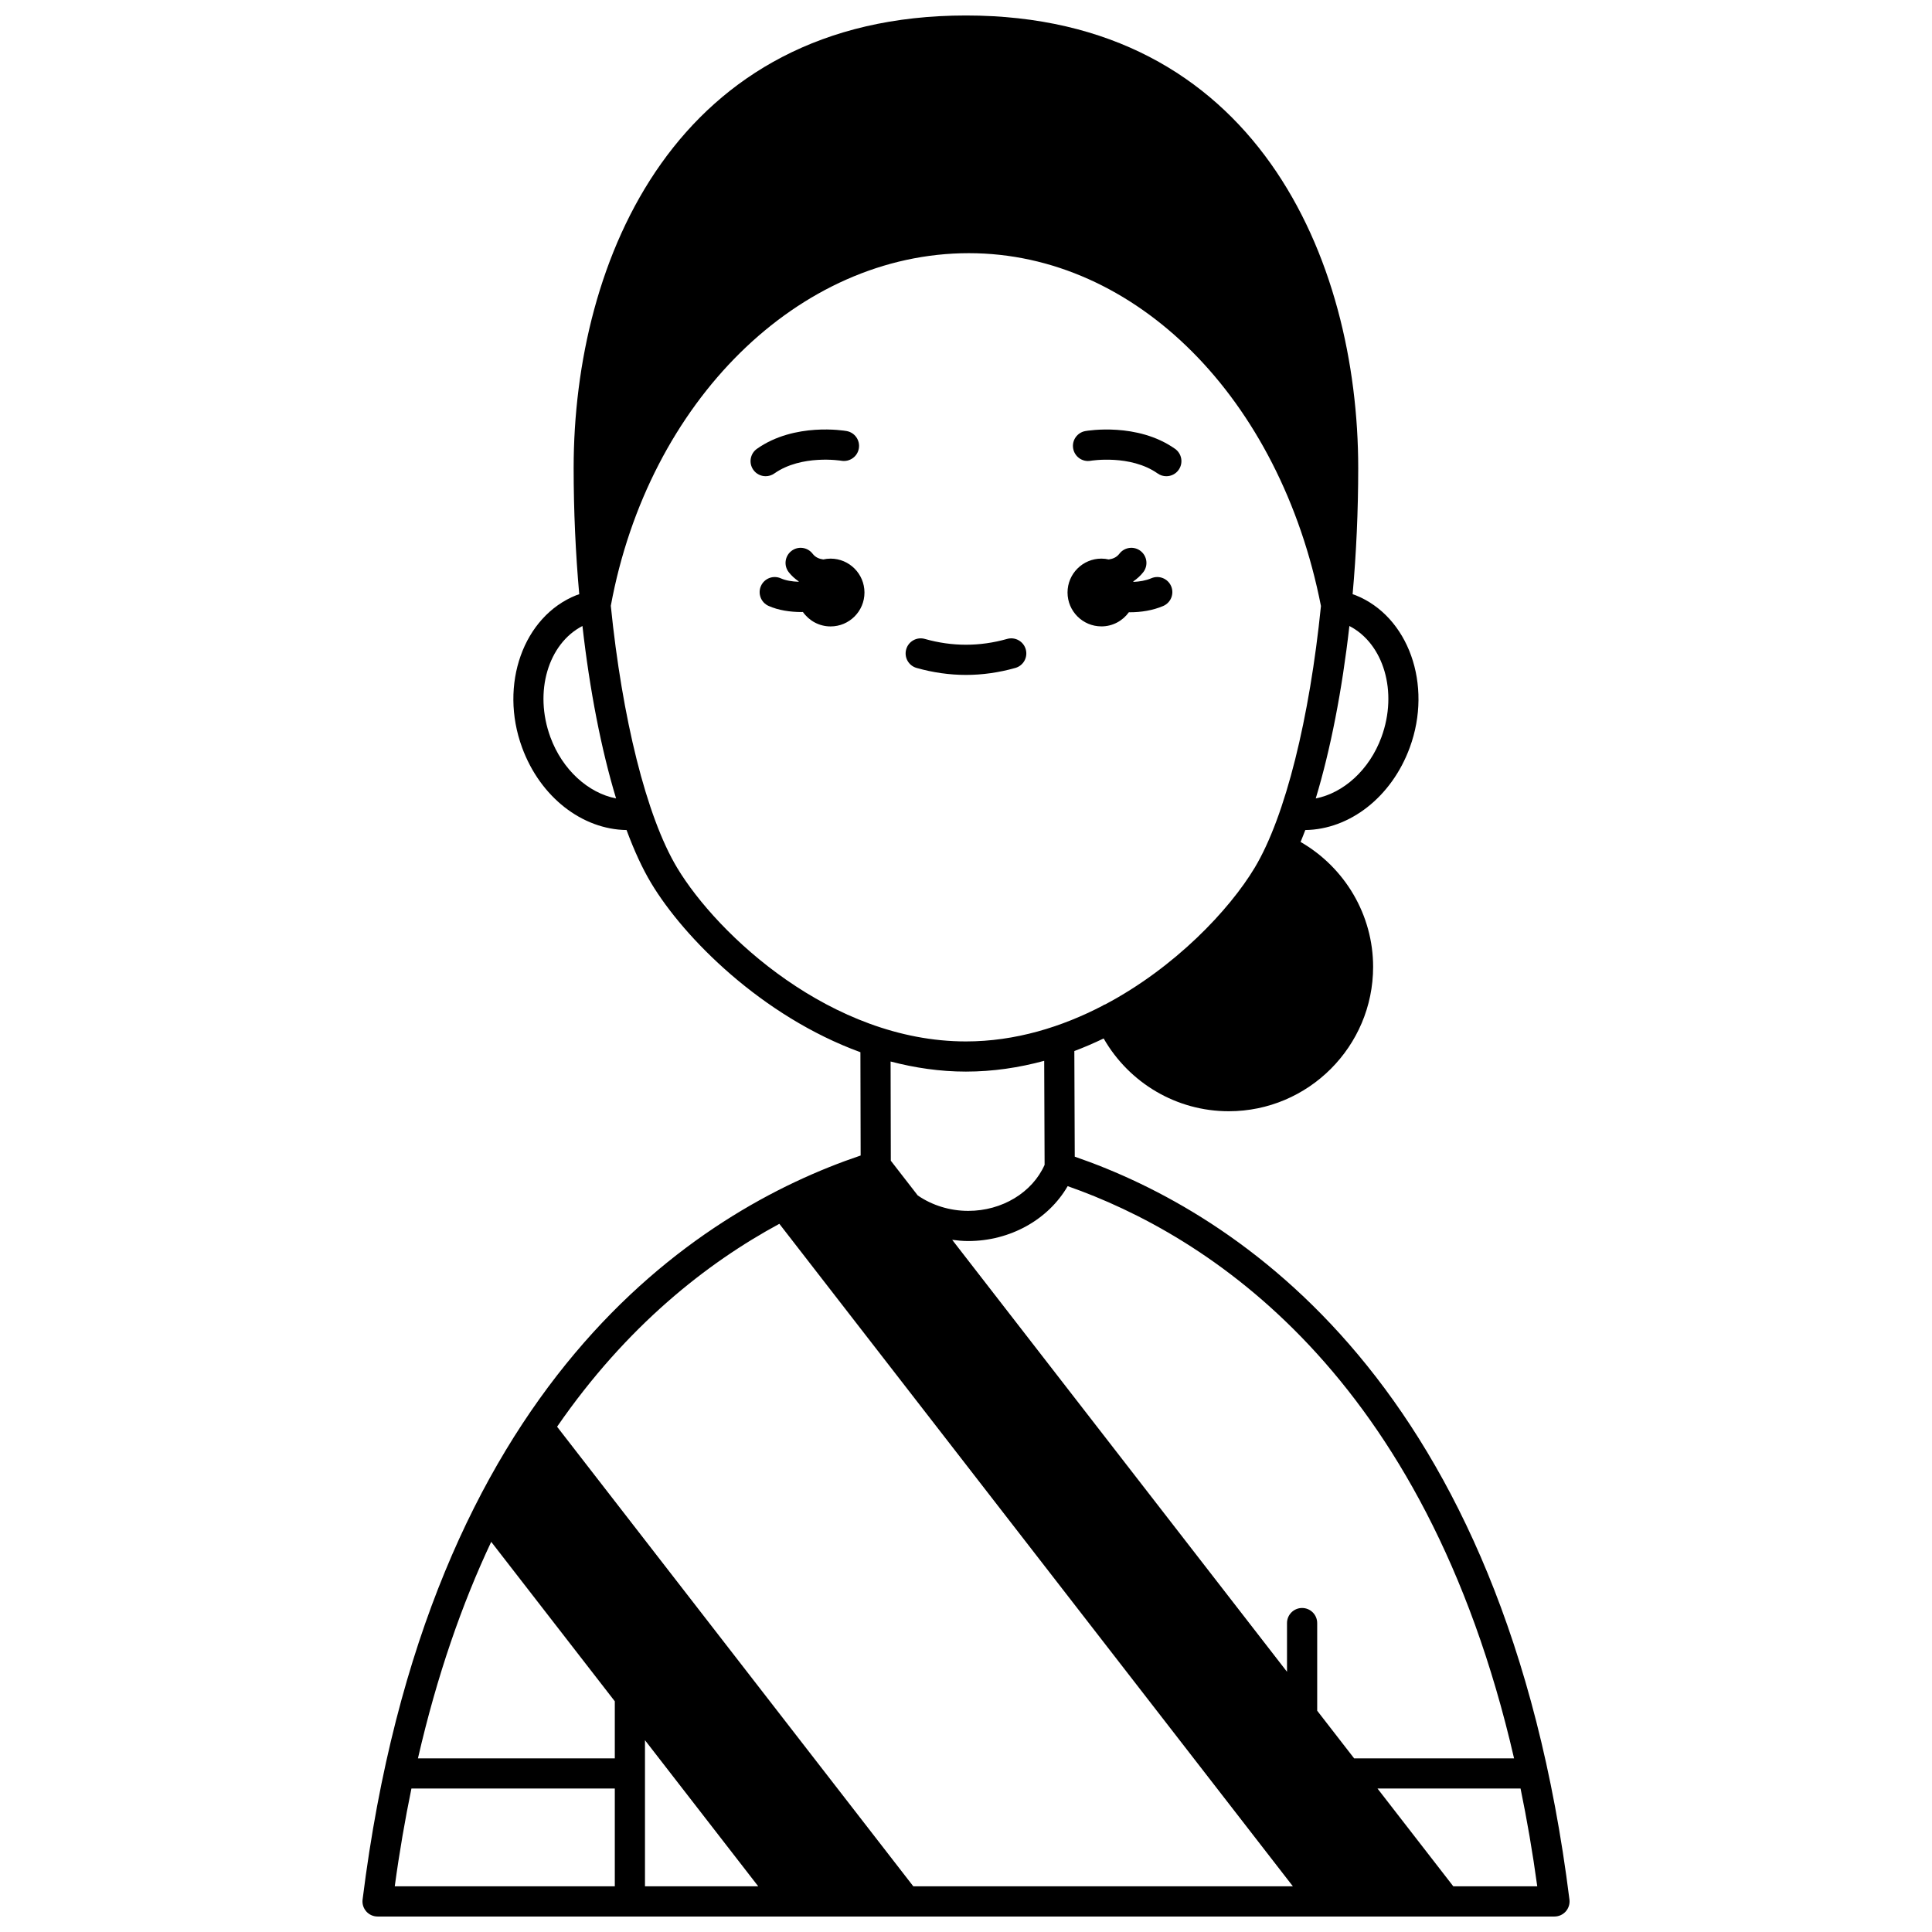 <?xml version="1.0" encoding="UTF-8"?>
<!-- Uploaded to: ICON Repo, www.svgrepo.com, Generator: ICON Repo Mixer Tools -->
<svg width="800px" height="800px" version="1.1" viewBox="144 144 512 512" xmlns="http://www.w3.org/2000/svg">
 <defs>
  <clipPath id="a">
   <path d="m240 148.09h320v503.81h-320z"/>
  </clipPath>
 </defs>
 <path d="m435.89 310c3.008 0 5.648-1.492 7.281-3.758 0.09 0 0.168 0.016 0.25 0.016 2.941 0 6.059-0.473 8.84-1.664 2.031-0.871 2.973-3.223 2.102-5.25-0.867-2.031-3.223-2.969-5.25-2.102-1.469 0.629-3.129 0.895-4.738 0.969-0.016-0.043-0.023-0.09-0.039-0.133 0.98-0.684 1.891-1.469 2.656-2.465 1.344-1.75 1.016-4.258-0.734-5.606-1.75-1.348-4.262-1.02-5.606 0.734-0.758 0.988-1.758 1.371-2.828 1.52-0.625-0.137-1.266-0.223-1.934-0.223-4.957 0-8.98 4.023-8.98 8.98s4.019 8.98 8.98 8.98z"/>
 <path d="m364.11 292.04c-0.668 0-1.312 0.082-1.934 0.219-1.066-0.145-2.066-0.527-2.828-1.52-1.348-1.754-3.863-2.082-5.606-0.734-1.75 1.344-2.082 3.856-0.734 5.606 0.766 0.996 1.676 1.781 2.66 2.465-0.012 0.031-0.02 0.066-0.031 0.102-1.691-0.059-3.383-0.32-4.695-0.906-2.019-0.906-4.383 0-5.281 2.019-0.898 2.016 0.004 4.379 2.019 5.281 2.59 1.16 5.723 1.625 8.742 1.625 0.121 0 0.23-0.016 0.352-0.02 1.625 2.312 4.301 3.832 7.34 3.832 4.957 0 8.98-4.023 8.98-8.98-0.004-4.965-4.027-8.988-8.984-8.988z"/>
 <g clip-path="url(#a)">
  <path d="m428.82 450.53-0.109-27.992c2.656-0.996 5.238-2.125 7.769-3.332 6.769 11.809 19.324 19.285 33.145 19.285 21.102 0 38.266-17.164 38.266-38.266 0-13.758-7.461-26.316-19.223-33.098 0.418-1.039 0.844-2.059 1.25-3.156 11.781-0.168 22.859-8.73 27.68-21.844 6.133-16.672-0.328-34.805-14.402-40.406-0.234-0.094-0.496-0.164-0.738-0.25 0.969-10.836 1.484-22.094 1.484-33.418 0-55.336-27.227-119.95-103.96-119.95s-103.96 64.621-103.96 119.95c0 11.328 0.516 22.582 1.484 33.418-0.242 0.09-0.508 0.156-0.742 0.25-14.07 5.602-20.531 23.73-14.398 40.406 4.82 13.117 15.902 21.676 27.68 21.844 2.016 5.449 4.203 10.203 6.539 14.094 8.672 14.449 29.285 35.242 55.434 44.781l0.062 27.375c-43.168 14.578-114.78 59.457-131.99 197.18-0.145 1.137 0.211 2.277 0.973 3.144 0.754 0.859 1.852 1.352 3 1.352h109.04c0.004 0 0.012 0.004 0.016 0.004 0.008 0 0.016-0.004 0.023-0.004h174.04c0.004 0 0.012 0.004 0.016 0.004 0.008 0 0.016-0.004 0.023-0.004h28.727c1.148 0 2.238-0.492 3-1.352 0.758-0.863 1.113-2.008 0.973-3.144-17.137-137.05-88.312-182.12-131.09-196.87zm81.273-111.17c-3.191 8.676-10.047 14.797-17.406 16.234 3.91-12.922 6.981-28.617 8.914-45.699 9.062 4.676 12.918 17.43 8.492 29.465zm-220.23 0c-4.426-12.035-0.57-24.789 8.492-29.465 1.93 17.082 5.004 32.781 8.914 45.699-7.359-1.434-14.215-7.559-17.406-16.234zm33.57 34.586c-8.172-13.621-14.566-39.785-17.562-69.398 9.98-54.188 49.805-93.453 94.891-93.453 44.191 0 82.484 38.426 93.305 93.508-2.996 29.594-9.383 55.727-17.555 69.348-6.703 11.168-21.094 26.434-39.684 36.266-0.074 0.027-0.156 0.016-0.23 0.051-0.117 0.051-0.188 0.148-0.301 0.207-10.91 5.691-23.242 9.516-36.316 9.516-35.641 0-65.859-28.238-76.547-46.043zm97.398 78.75c-3.258 7.316-11.25 12.199-20.238 12.199-4.856 0-9.574-1.469-13.383-4.094l-7.133-9.199-0.059-26.293c6.414 1.68 13.086 2.676 19.961 2.676 7.152 0 14.094-1.047 20.746-2.856zm-113.9 191.2h-58.316c1.23-9.074 2.727-17.676 4.418-25.914h53.898zm0-33.91h-52.172c5.062-22.039 11.715-41.031 19.418-57.383l32.754 42.258zm7.996 33.91v-38.723l30.016 38.723zm71.113 0-94.406-121.8c18.441-26.723 39.699-43.383 58.906-53.773l136.09 175.57h-100.59zm107.03-46.539v-23.223c0-2.211-1.793-4-4-4-2.207 0-4 1.789-4 4v12.906l-88.73-114.47c1.398 0.18 2.816 0.32 4.258 0.32 11.145 0 21.254-5.727 26.344-14.547 36.762 12.887 94.754 49.277 118.3 151.64h-42.383zm36.074 46.539-20.09-25.914h37.91c1.695 8.238 3.191 16.844 4.426 25.914z"/>
 </g>
 <path d="m433.02 266.11c0.109-0.02 10.543-1.727 17.77 3.363 0.699 0.496 1.504 0.73 2.301 0.73 1.254 0 2.496-0.586 3.269-1.695 1.273-1.805 0.84-4.297-0.969-5.57-9.977-7.031-23.191-4.801-23.75-4.703-2.172 0.383-3.617 2.445-3.242 4.617 0.383 2.176 2.43 3.641 4.621 3.258z"/>
 <path d="m349.21 269.47c7.227-5.086 17.66-3.383 17.77-3.363 2.188 0.352 4.238-1.074 4.621-3.246 0.383-2.176-1.07-4.25-3.246-4.629-0.559-0.102-13.777-2.332-23.75 4.703-1.809 1.273-2.238 3.766-0.969 5.57 0.781 1.109 2.016 1.695 3.269 1.695 0.801 0 1.605-0.234 2.305-0.73z"/>
 <path d="m413.08 321.01c2.129-0.602 3.359-2.812 2.754-4.934-0.602-2.125-2.816-3.359-4.934-2.754-7.254 2.051-14.551 2.055-21.812 0-2.121-0.602-4.336 0.633-4.934 2.754-0.605 2.125 0.633 4.336 2.754 4.934 4.34 1.23 8.742 1.852 13.082 1.852 4.352 0 8.754-0.625 13.09-1.852z"/>
</svg>